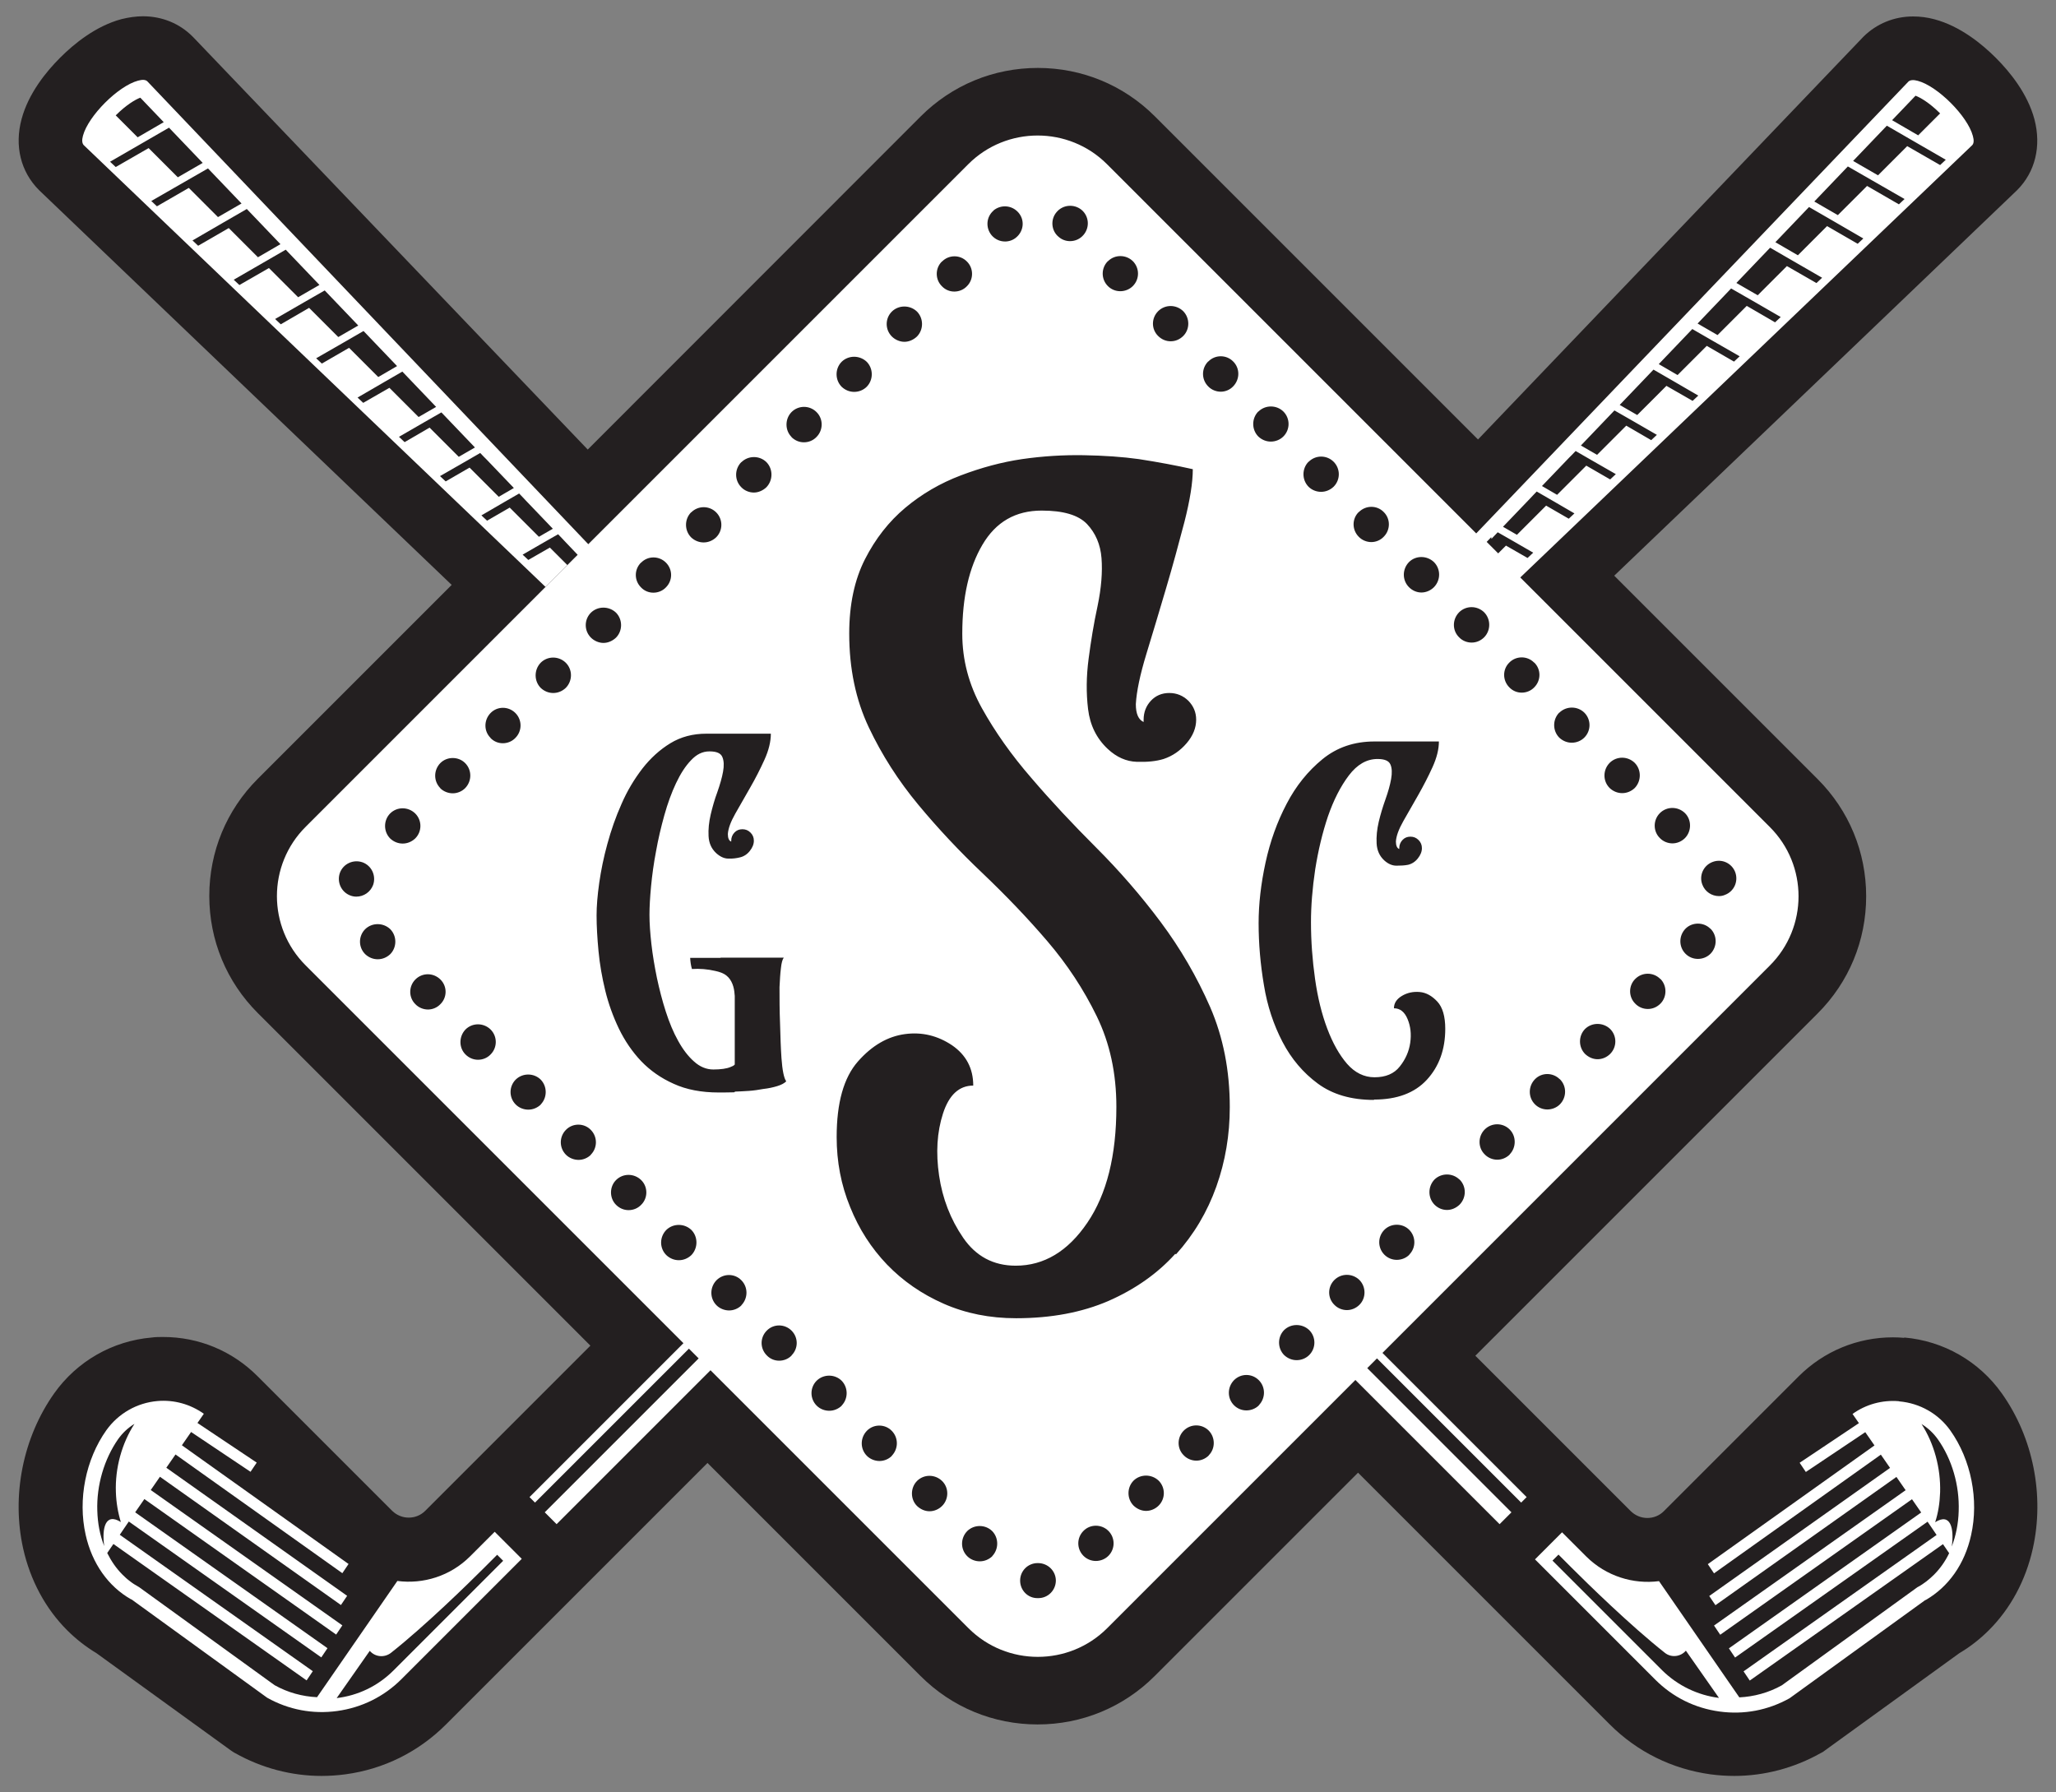 <?xml version="1.0" encoding="UTF-8"?><svg id="Layer_1" xmlns="http://www.w3.org/2000/svg" viewBox="0 0 116.21 101.31"><rect x="0" y="0" width="116.21" height="101.31" fill="#808080" stroke="none"/><defs><style>.cls-1{fill:#231f20;}.cls-1,.cls-2{stroke-width:0px;}.cls-2{fill:#fff;}</style></defs><path class="cls-1" d="M107.63,75.62c-.21-.02-.43-.03-.64-.03-2.01,0-3.91.79-5.33,2.21l-7.62,7.62c-.25.25-.58.38-.93.38s-.68-.14-.93-.38l-8.79-8.79,19.35-19.35c1.77-1.77,2.74-4.12,2.74-6.62s-.97-4.85-2.74-6.62l-11.5-11.5c10.28-9.84,22.77-21.78,22.77-21.79,1.03-1.03,1.38-2.49.98-4.01-.39-1.46-1.4-2.69-2.18-3.47-.78-.78-2.01-1.79-3.47-2.18-.41-.11-.81-.16-1.21-.16-1.07,0-2.06.41-2.8,1.14,0,0-11.95,12.49-21.79,22.77l-18.26-18.26c-1.77-1.77-4.12-2.74-6.62-2.74s-4.85.97-6.62,2.74l-18.82,18.83L10.92,2.1s-.03-.03-.04-.04c-.74-.74-1.73-1.14-2.8-1.14-.39,0-.8.06-1.21.16-1.46.39-2.69,1.4-3.47,2.18-.78.78-1.79,2.01-2.18,3.47-.41,1.52-.05,2.98.99,4.02,0,0,12.94,12.38,23.32,22.31l-10.96,10.96c-1.77,1.77-2.74,4.12-2.74,6.62s.97,4.85,2.74,6.62l18.8,18.8-9.34,9.34c-.25.25-.58.38-.93.38s-.68-.14-.93-.38l-7.62-7.62c-1.43-1.43-3.32-2.21-5.33-2.21-.21,0-.43,0-.64.03-2.22.19-4.23,1.34-5.52,3.16-1.76,2.49-2.42,5.77-1.75,8.77.4,1.79,1.26,3.39,2.48,4.61.5.5,1.06.94,1.66,1.3l7.6,5.5c.06.04.12.08.18.12l.06.03c1.49.84,3.18,1.29,4.88,1.29.45,0,.9-.03,1.35-.09,2.17-.29,4.14-1.27,5.69-2.82l14.78-14.78,12.04,12.04c1.77,1.77,4.12,2.74,6.62,2.74s4.85-.97,6.62-2.74l11.49-11.49,14.23,14.23c1.55,1.55,3.52,2.52,5.69,2.82.45.06.9.09,1.35.09h0c1.7,0,3.39-.45,4.88-1.29l.06-.03c.06-.03.12-.07.18-.12l7.6-5.5c.61-.36,1.17-.8,1.67-1.3,1.22-1.22,2.08-2.81,2.48-4.61.67-3,.02-6.28-1.75-8.77-1.29-1.82-3.3-2.97-5.52-3.16Z"/><path class="cls-2" d="M27.53,87.01l-.96.96c-1.12,1.12-2.65,1.58-4.11,1.39l-3.8,5.5-.74,1.07c-.83-.04-1.65-.26-2.4-.68l-7.67-5.55-.04-.02c-.16-.09-.32-.19-.47-.31-.15-.11-.29-.24-.42-.37-.35-.35-.63-.76-.86-1.22l.35-.51,10.92,7.71.35-.52-10.91-7.71.21-.31.3-.44,10.88,7.68.35-.52-10.87-7.68.52-.75,10.84,7.66.35-.52-10.83-7.65.52-.75,10.23,7.25.35-.52-10.22-7.24.52-.75,9.43,6.71.35-.52-9.42-6.71.52-.75,3.36,2.25.35-.52-3.35-2.24.36-.52c-.76-.54-1.68-.8-2.62-.72-1.16.1-2.21.7-2.89,1.65-1.17,1.65-1.62,3.91-1.17,5.91.36,1.62,1.28,2.92,2.57,3.65h.02s7.67,5.56,7.67,5.56c1.21.68,2.58.94,3.96.75,1.38-.19,2.64-.81,3.63-1.8l6.39-6.39.41-.41-1.53-1.53-.41.41ZM5.5,85.4c-.05-1.45.39-2.93,1.18-4.06.25-.35.56-.64.92-.86-.71,1.1-1.1,2.49-1.05,3.86.02.6.12,1.17.28,1.69-.87-.55-1.08.34-.94,1.36-.24-.61-.37-1.28-.39-2ZM28.45,88.21l-6.21,6.21c-.89.89-2.02,1.42-3.21,1.56l1.87-2.67c.3.35.82.4,1.19.12,1.94-1.53,4.43-3.97,5.24-4.78l.77-.77.34.34Z"/><path class="cls-2" d="M30.84,33.17l1.23-1.23-.99-.99h0l-1.22.7-.32-.3,1.23-.71.84-.48-.3-.31-.85.49-1.65-1.65h0s-1.28.74-1.28.74l-.32-.3,1.29-.75.9-.52-.3-.31-.91.53-1.65-1.65h0l-1.35.78-.32-.3,1.36-.78.97-.56-.3-.31-.97.56-1.65-1.65h0l-1.41.82-.32-.3,1.42-.82,1.03-.59-.3-.31-1.04.6-1.65-1.65h0l-1.48.85-.32-.3,1.48-.86,1.09-.63-.3-.31-1.1.64-1.65-1.65h0s-1.54.89-1.54.89l-.32-.3,1.55-.89,1.16-.67-.3-.31-1.16.67-1.65-1.65h0l-1.6.93-.32-.3,1.61-.93,1.22-.7-.3-.31-1.23.71-1.65-1.65h0l-1.67.96-.32-.3,1.68-.97,1.28-.74-.3-.31-1.29.75-1.65-1.65h0l-1.73,1-.32-.3,1.74-1.01,1.35-.78-.3-.31-1.35.78-1.65-1.65h0s-1.8,1.04-1.8,1.04l-.32-.3,1.81-1.04,1.41-.81-.3-.31-1.42.82-1.65-1.65h0l-1.86,1.07-.32-.3,1.87-1.08,1.47-.85-.3-.31-1.48.86-1.24-1.24c.6-.6,1.12-.9,1.39-1l19.42,20.3.15.15h0s2.06,2.15,2.06,2.15l.14.15h0s2.06,2.15,2.06,2.15l.14.15h0s.8.84.8.84l.6-.6L8.33,4.6c-.1-.1-.28-.11-.53-.04-1.12.3-2.81,1.99-3.11,3.11-.07.25-.05.43.04.53l26.1,24.97Z"/><path class="cls-2" d="M107.33,79.2c-.94-.08-1.87.18-2.62.72l.36.52-3.35,2.24.35.52,3.36-2.25.52.75-9.42,6.71.35.52,9.43-6.71.52.75-10.22,7.24.35.52,10.23-7.25.52.75-10.83,7.65.35.52,10.84-7.66.52.75-10.87,7.68.35.52,10.88-7.68.3.44.21.31-10.91,7.71.35.52,10.92-7.71.35.51c-.22.46-.51.87-.86,1.22-.13.13-.27.25-.42.37-.15.11-.3.22-.47.31l-.04.02-7.67,5.55c-.75.42-1.58.64-2.4.68l-.74-1.07-3.8-5.5c-1.46.19-2.99-.28-4.11-1.39l-.96-.96-.41-.41-1.53,1.53.41.41,6.39,6.39c.99.99,2.24,1.61,3.63,1.8,1.38.19,2.74-.07,3.96-.75l7.67-5.55h.02c1.3-.75,2.21-2.04,2.57-3.67.45-2,0-4.26-1.17-5.91-.67-.95-1.73-1.55-2.89-1.65ZM93.96,94.42l-6.21-6.21.34-.34.77.77c.81.81,3.3,3.25,5.24,4.78.36.29.89.23,1.19-.12l1.87,2.67c-1.18-.15-2.32-.68-3.21-1.56ZM110.32,87.4c.14-1.02-.07-1.91-.94-1.36.17-.52.26-1.09.28-1.69.04-1.37-.34-2.76-1.05-3.86.36.22.67.51.92.86.8,1.13,1.23,2.6,1.18,4.06-.02.72-.16,1.4-.39,2Z"/><path class="cls-2" d="M100.03,54.58c2.17-2.16,2.17-5.68,0-7.84l-14.1-14.1,25.54-24.43c.1-.1.11-.28.04-.53-.3-1.12-1.99-2.81-3.11-3.11-.25-.07-.43-.05-.53.04l-24.43,25.54-20.87-20.87c-1.08-1.08-2.5-1.62-3.92-1.62s-2.84.54-3.92,1.62L17.28,46.73c-2.17,2.16-2.17,5.68,0,7.84l21.5,21.5-.15-.15-8.7,8.7.31.31,8.7-8.7.55.55-8.7,8.7.67.67,8.7-8.7,14.58,14.58c1.08,1.08,2.5,1.62,3.92,1.62s2.84-.54,3.92-1.62l14.03-14.03,8.15,8.15.67-.67-8.15-8.15.55-.55,8.15,8.15.31-.31-8.15-8.15,21.9-21.9ZM79.66,70.92c-.19.19-.45.29-.71.29s-.51-.1-.7-.29c-.39-.39-.39-1.02,0-1.41.38-.38,1.02-.38,1.4,0,.39.39.39,1.02,0,1.41ZM85.34,65.25c-.2.2-.46.3-.71.3s-.52-.1-.71-.3c-.39-.38-.39-1.02,0-1.41.39-.39,1.02-.39,1.41,0,.38.38.38,1.02,0,1.41ZM96.8,48.72c.52-.2,1.09.07,1.28.58.19.52-.07,1.09-.58,1.28-.11.05-.23.07-.34.07-.41,0-.79-.25-.94-.65-.2-.52.07-1.09.58-1.28ZM96.68,52.49c.39.39.39,1.02,0,1.42-.19.19-.45.29-.71.29s-.51-.1-.7-.29c-.39-.39-.39-1.02,0-1.42.38-.38,1.02-.38,1.4,0ZM93.82,45.96c.39-.39,1.02-.39,1.42,0,.38.38.38,1.02,0,1.41-.2.2-.46.3-.71.3s-.52-.1-.71-.3c-.39-.38-.39-1.02,0-1.41ZM93.85,55.33c.38.38.38,1.02,0,1.4-.2.2-.45.3-.71.3s-.52-.1-.71-.3c-.39-.38-.39-1.02,0-1.4.39-.39,1.02-.39,1.41,0ZM90.98,43.12c.39-.39,1.02-.39,1.42,0,.38.39.38,1.02,0,1.42-.2.19-.45.29-.71.29s-.51-.1-.71-.29c-.39-.39-.39-1.02,0-1.42ZM91.01,58.16c.39.39.39,1.02,0,1.41-.19.19-.45.3-.71.3s-.51-.11-.71-.3c-.38-.39-.38-1.02,0-1.41.39-.38,1.02-.38,1.42,0ZM88.14,40.28c.39-.38,1.02-.38,1.41,0,.39.39.39,1.02,0,1.41-.19.19-.45.29-.71.29s-.51-.1-.71-.29c-.38-.39-.38-1.02,0-1.41ZM88.17,61c.39.39.39,1.02,0,1.42-.19.19-.45.29-.71.29s-.51-.1-.7-.29c-.39-.39-.39-1.02,0-1.42.38-.39,1.01-.39,1.4,0ZM86.72,37.45c.39.38.39,1.01,0,1.4-.19.2-.45.3-.71.3s-.51-.1-.7-.3c-.39-.39-.39-1.02,0-1.4.38-.39,1.02-.39,1.4,0ZM84.3,30.46l.14-.15,2.06-2.15h0s.14-.15.14-.15l2.06-2.15h0s.15-.15.15-.15l19.42-20.3c.27.1.79.4,1.39,1l-1.24,1.24-1.48-.86-.3.31,1.47.85,1.87,1.08-.32.3-1.86-1.07h0l-1.65,1.65-1.42-.82-.3.31,1.41.81,1.81,1.04-.32.3-1.8-1.04h0s-1.65,1.65-1.65,1.65l-1.35-.78-.3.31,1.35.78,1.74,1.01-.32.3-1.73-1h0l-1.65,1.65-1.29-.75-.3.31,1.28.74,1.68.97-.32.3-1.67-.96h0l-1.65,1.65-1.23-.71-.3.31,1.22.7,1.61.93-.32.3-1.6-.93h0l-1.65,1.65-1.16-.67-.3.31,1.16.67,1.55.89-.32.3-1.54-.89h0s-1.65,1.65-1.65,1.65l-1.1-.64-.3.31,1.09.63,1.48.86-.32.3-1.48-.85h0l-1.65,1.65-1.04-.6-.3.31,1.03.59,1.42.82-.32.3-1.41-.82h0l-1.65,1.65-.97-.56-.3.31.97.56,1.36.78-.32.3-1.35-.78h0l-1.65,1.65-.91-.53-.3.31.9.52,1.29.75-.32.3-1.28-.74h0s-1.65,1.65-1.65,1.65l-.85-.49-.3.31.84.48,1.23.71-.32.3-1.22-.7h0l-.44.44-.65-.65.26-.27h0ZM82.47,34.61c.39-.39,1.02-.39,1.42,0,.38.39.38,1.02,0,1.41-.2.2-.45.3-.71.3s-.52-.1-.71-.3c-.39-.38-.39-1.01,0-1.41ZM82.5,66.67c.39.39.39,1.02,0,1.42-.2.19-.45.3-.71.3s-.51-.1-.71-.3c-.38-.39-.38-1.02,0-1.42.39-.38,1.02-.38,1.41,0ZM79.64,31.77c.38-.38,1.01-.38,1.41,0,.39.39.39,1.02,0,1.42-.19.19-.45.3-.71.3s-.51-.11-.7-.3c-.39-.39-.39-1.02,0-1.42ZM76.81,28.94c.39-.39,1.02-.39,1.4,0,.39.38.39,1.01,0,1.4-.19.2-.45.3-.7.3s-.52-.1-.71-.3c-.39-.39-.39-1.02,0-1.4ZM73.97,26.1c.39-.39,1.02-.39,1.41,0,.39.39.39,1.02,0,1.41-.2.19-.45.29-.71.29s-.52-.1-.71-.29c-.38-.39-.38-1.02,0-1.41ZM71.13,23.26c.39-.38,1.02-.38,1.41,0,.39.39.39,1.02,0,1.41-.19.19-.45.29-.71.29s-.51-.1-.71-.29c-.38-.39-.38-1.02,0-1.41ZM68.3,20.43c.38-.39,1.02-.39,1.4,0,.39.38.39,1.01,0,1.41-.19.2-.45.3-.7.3s-.52-.1-.71-.3c-.39-.39-.39-1.02,0-1.41ZM65.46,17.59c.39-.39,1.02-.39,1.42,0,.38.39.38,1.02,0,1.4-.2.2-.45.3-.71.3s-.51-.1-.71-.3c-.39-.38-.39-1.01,0-1.4ZM62.63,14.76c.38-.38,1.01-.38,1.4,0,.39.39.39,1.02,0,1.41-.19.19-.45.29-.71.29s-.51-.1-.7-.29c-.39-.39-.39-1.02,0-1.41ZM59.72,11.99c.35-.42.98-.48,1.41-.13.42.35.48.98.12,1.41-.2.24-.48.36-.77.36-.23,0-.46-.08-.64-.24h0c-.42-.34-.48-.98-.12-1.4ZM56.15,11.9c.42-.35,1.04-.31,1.41.11s.31,1.04-.11,1.4c-.18.16-.41.24-.64.24-.29,0-.56-.12-.76-.35-.35-.42-.31-1.04.11-1.4ZM53.25,14.78c.38-.39,1.02-.39,1.4,0,.39.38.39,1.02,0,1.4-.19.2-.45.3-.71.3s-.51-.1-.7-.3c-.39-.38-.39-1.02,0-1.4ZM50.41,17.61c.39-.38,1.02-.38,1.42,0,.38.39.38,1.02,0,1.41-.2.19-.46.3-.71.3s-.52-.11-.71-.3c-.39-.39-.39-1.02,0-1.41ZM47.57,20.45c.39-.38,1.02-.38,1.42,0,.38.39.38,1.02,0,1.41-.19.19-.45.29-.71.29s-.51-.1-.71-.29c-.38-.39-.38-1.02,0-1.41ZM41.91,26.12c.39-.38,1.02-.38,1.41,0,.38.39.38,1.02,0,1.42-.2.19-.46.3-.71.3s-.52-.1-.71-.3c-.39-.39-.39-1.02,0-1.42ZM39.07,28.96c.39-.39,1.02-.39,1.41,0,.39.39.39,1.02,0,1.41-.2.19-.45.29-.71.29s-.51-.1-.71-.29c-.38-.39-.38-1.02,0-1.41ZM36.24,31.8c.38-.39,1.01-.39,1.4,0,.39.39.39,1.01,0,1.4-.19.2-.45.3-.71.3s-.51-.1-.7-.3c-.39-.39-.39-1.01,0-1.4ZM33.4,34.63c.39-.38,1.02-.38,1.42,0,.38.39.38,1.02,0,1.41-.2.19-.46.3-.71.3s-.52-.11-.71-.3c-.39-.39-.39-1.02,0-1.41ZM19.81,50.62c-.52-.19-.78-.76-.6-1.28.19-.52.76-.78,1.28-.6.52.19.78.76.6,1.28-.15.4-.53.66-.95.66-.11,0-.22-.02-.33-.06ZM22.06,53.93c-.2.19-.45.29-.71.29s-.51-.1-.71-.29c-.39-.39-.39-1.02,0-1.41.39-.38,1.02-.38,1.42,0,.38.39.38,1.02,0,1.41ZM22.05,47.39c-.38-.39-.38-1.02,0-1.41.39-.39,1.02-.39,1.42,0,.39.39.39,1.02,0,1.41-.2.19-.45.29-.71.29s-.51-.1-.71-.29ZM24.89,56.76c-.19.2-.45.3-.7.3s-.52-.1-.71-.3c-.39-.38-.39-1.01,0-1.4.39-.39,1.01-.39,1.41,0s.39,1.02,0,1.4ZM24.89,44.55c-.39-.39-.39-1.02,0-1.42.38-.38,1.02-.38,1.4,0,.39.39.39,1.02,0,1.42-.19.19-.45.29-.7.29s-.52-.1-.71-.29ZM27.73,59.6c-.19.2-.45.3-.71.3s-.51-.1-.71-.3c-.38-.38-.38-1.01,0-1.41.39-.39,1.02-.39,1.42,0,.39.39.39,1.02,0,1.41ZM27.73,41.71c-.39-.38-.39-1.01,0-1.41.38-.39,1.01-.39,1.4,0,.39.39.39,1.02,0,1.41-.19.2-.45.3-.71.3s-.51-.1-.7-.3ZM30.57,62.43c-.2.19-.45.29-.71.29s-.52-.1-.71-.29c-.39-.39-.39-1.02,0-1.41.39-.38,1.02-.38,1.41,0,.38.39.38,1.02,0,1.41ZM30.56,38.88c-.38-.39-.38-1.02,0-1.42.39-.39,1.02-.39,1.42,0,.39.39.39,1.02,0,1.42-.2.19-.45.29-.71.29s-.51-.1-.71-.29ZM33.4,65.27c-.19.19-.45.29-.7.29s-.52-.1-.71-.29c-.39-.39-.39-1.02,0-1.41.38-.39,1.02-.39,1.4,0,.39.39.39,1.02,0,1.41ZM36.24,68.1c-.19.2-.45.3-.71.3s-.51-.1-.71-.3c-.38-.38-.38-1.02,0-1.4.39-.39,1.02-.39,1.42,0,.39.38.39,1.02,0,1.4ZM39.08,70.94c-.2.19-.45.29-.71.29s-.51-.1-.71-.29c-.39-.39-.39-1.02,0-1.42.39-.38,1.02-.38,1.42,0,.38.39.38,1.02,0,1.42ZM41.91,73.78c-.19.19-.45.29-.7.29s-.52-.1-.71-.29c-.39-.39-.39-1.02,0-1.42.39-.39,1.02-.39,1.4,0,.39.39.39,1.02,0,1.42ZM41.5,61.74c-.24,0-.45.01-.61.01h-.27c-.97,0-1.82-.16-2.54-.49-.72-.32-1.33-.75-1.84-1.28-.5-.53-.92-1.14-1.26-1.84-.33-.69-.59-1.41-.77-2.15-.18-.74-.31-1.48-.38-2.22-.07-.74-.11-1.41-.11-2.03,0-.52.05-1.13.15-1.84.1-.7.25-1.44.46-2.2.21-.77.47-1.52.8-2.26.32-.74.72-1.4,1.18-2,.46-.59.99-1.07,1.58-1.43.59-.36,1.27-.54,2.03-.54h3.65c0,.45-.12.94-.36,1.47-.24.53-.51,1.06-.81,1.58-.3.52-.58,1.01-.84,1.47-.26.46-.4.84-.42,1.15,0,.23.06.38.19.43v-.05c0-.18.06-.33.18-.46.12-.13.27-.19.45-.19s.33.06.46.19c.13.13.19.28.19.46,0,.2-.08.39-.23.58-.15.19-.34.31-.55.36-.2.05-.42.08-.66.07-.24,0-.47-.11-.69-.31-.27-.25-.41-.57-.43-.96-.02-.39.02-.79.12-1.22.1-.42.22-.85.38-1.28.15-.43.26-.81.32-1.15.06-.33.05-.61-.04-.82-.09-.22-.33-.32-.73-.32s-.73.17-1.04.5c-.32.33-.6.77-.85,1.3-.25.53-.47,1.13-.66,1.81-.19.68-.35,1.36-.47,2.04-.13.68-.22,1.34-.28,1.97-.06.63-.09,1.17-.09,1.62,0,.49.04,1.04.11,1.66.07.62.18,1.26.31,1.9.14.65.3,1.28.5,1.9.2.62.43,1.18.7,1.66.27.49.57.88.9,1.17.33.3.7.45,1.09.45.43,0,.76-.05.97-.14.11-.04.19-.08.24-.14v-3.85s0-.08-.01-.12c-.02-.39-.15-.81-.45-1.05-.18-.15-.41-.22-.64-.27-.43-.1-.88-.14-1.32-.11-.06-.2-.09-.42-.1-.63h1.72s0,0,0-.01h3.57c-.07.09-.13.29-.16.59-.04.31-.06.67-.08,1.08,0,.63,0,1.31.03,2.04.02.73.04,1.38.08,1.96.05.7.14,1.14.27,1.32-.11.11-.28.2-.51.27-.23.07-.5.13-.78.16-.27.05-.54.09-.82.11-.28.02-.54.03-.78.04ZM44.75,76.61c-.19.2-.45.3-.71.3s-.51-.1-.7-.3c-.39-.39-.39-1.01,0-1.4.38-.39,1.01-.39,1.4,0,.39.39.39,1.01,0,1.4ZM44.74,24.7c-.38-.38-.38-1.02,0-1.41.39-.39,1.02-.39,1.41,0,.39.38.39,1.02,0,1.41-.19.2-.45.3-.71.3s-.51-.1-.71-.3ZM47.58,79.45c-.2.19-.45.29-.71.29s-.52-.1-.71-.29c-.39-.39-.39-1.02,0-1.41.39-.38,1.02-.38,1.41,0,.38.39.38,1.02,0,1.41ZM50.41,82.29c-.19.19-.45.29-.7.29s-.52-.1-.71-.29c-.39-.39-.39-1.02,0-1.42.38-.39,1.02-.39,1.4,0,.39.39.39,1.02,0,1.42ZM53.25,85.12c-.19.19-.45.3-.71.3s-.51-.11-.71-.3c-.38-.38-.38-1.02,0-1.41.39-.39,1.02-.39,1.42,0,.39.38.39,1.02,0,1.41ZM56.09,87.96c-.2.19-.45.29-.71.29s-.52-.1-.71-.29c-.39-.39-.39-1.02,0-1.42.39-.38,1.02-.38,1.41,0,.38.39.38,1.02,0,1.42ZM58.69,90.33h-.04c-.55.01-.99-.44-.99-.99s.44-.99.99-.99h.02c.55,0,1,.43,1.01.98,0,.55-.44,1-.99,1ZM62.65,87.94c-.19.19-.45.29-.71.29s-.51-.1-.7-.29c-.39-.39-.39-1.02,0-1.41.38-.39,1.02-.39,1.41,0,.39.39.39,1.02,0,1.41ZM65.49,85.1c-.19.19-.45.3-.71.3s-.51-.11-.71-.3c-.38-.39-.38-1.02,0-1.41.39-.38,1.02-.38,1.42,0,.39.39.39,1.02,0,1.41ZM68.33,82.26c-.2.2-.46.3-.71.3s-.52-.1-.71-.3c-.39-.38-.39-1.01,0-1.4.39-.39,1.02-.39,1.41,0,.38.39.38,1.02,0,1.4ZM66.43,70.87c-1.01,1.12-2.27,2-3.77,2.66-1.5.65-3.24.98-5.23.98-1.48,0-2.84-.27-4.09-.82-1.25-.55-2.31-1.29-3.2-2.21-.89-.93-1.59-2.01-2.09-3.26-.51-1.24-.76-2.56-.76-3.95,0-1.94.4-3.36,1.2-4.27.8-.91,1.69-1.42,2.66-1.55.97-.13,1.85.09,2.66.63.8.55,1.2,1.31,1.2,2.28-.8,0-1.37.53-1.71,1.58-.34,1.05-.41,2.22-.22,3.51.19,1.29.64,2.46,1.36,3.51.72,1.05,1.71,1.58,2.97,1.58,1.6,0,2.95-.81,4.05-2.43,1.1-1.62,1.64-3.8,1.64-6.55,0-1.9-.37-3.6-1.11-5.12-.74-1.52-1.67-2.93-2.79-4.24-1.12-1.31-2.34-2.58-3.65-3.83-1.31-1.24-2.53-2.54-3.65-3.89-1.12-1.35-2.05-2.8-2.79-4.36-.74-1.56-1.11-3.33-1.11-5.31,0-1.64.3-3.04.89-4.2.59-1.16,1.35-2.13,2.28-2.91.93-.78,1.98-1.39,3.14-1.83,1.16-.44,2.31-.75,3.46-.92,1.18-.17,2.35-.24,3.49-.22,1.14.02,2.18.09,3.11.22,1.1.17,2.11.36,3.05.57,0,.76-.16,1.75-.47,2.97-.32,1.22-.66,2.48-1.04,3.76-.38,1.29-.75,2.52-1.11,3.7-.36,1.18-.56,2.13-.6,2.85,0,.55.15.88.44,1.01v-.13c0-.42.14-.78.41-1.07.27-.29.62-.44,1.04-.44s.78.15,1.08.44c.29.3.44.65.44,1.07,0,.46-.18.91-.54,1.33-.36.42-.79.72-1.3.89-.42.13-.93.18-1.52.16-.59-.02-1.14-.26-1.64-.73-.63-.59-1-1.34-1.11-2.25-.11-.91-.1-1.85.03-2.84.13-.99.29-1.99.51-3,.21-1.01.28-1.91.22-2.69-.06-.78-.34-1.42-.82-1.93-.49-.51-1.34-.76-2.56-.76-1.48,0-2.59.64-3.35,1.93-.76,1.29-1.14,2.96-1.14,5.03,0,1.48.37,2.88,1.11,4.21.74,1.33,1.67,2.65,2.8,3.95,1.12,1.31,2.34,2.61,3.65,3.92,1.31,1.31,2.53,2.71,3.65,4.21,1.12,1.5,2.05,3.1,2.8,4.81.74,1.71,1.11,3.59,1.11,5.66,0,1.56-.25,3.06-.76,4.49-.51,1.43-1.27,2.71-2.28,3.83ZM71.16,79.43c-.19.19-.45.29-.71.29s-.51-.1-.7-.29c-.39-.39-.39-1.02,0-1.42.39-.39,1.01-.39,1.4,0,.39.39.39,1.02,0,1.42ZM74,76.59c-.19.19-.45.29-.71.29s-.51-.1-.71-.29c-.38-.39-.38-1.02,0-1.41.39-.38,1.02-.38,1.42,0,.39.39.39,1.02,0,1.41ZM75.42,73.75c-.39-.38-.39-1.01,0-1.4.39-.39,1.02-.39,1.42,0,.38.39.38,1.02,0,1.4-.2.2-.46.3-.71.3s-.52-.1-.71-.3ZM77.65,62.17c-1.28,0-2.33-.31-3.16-.92-.83-.61-1.5-1.4-2-2.36-.5-.96-.86-2.03-1.05-3.21-.2-1.18-.3-2.35-.3-3.5,0-1.08.13-2.22.39-3.42.26-1.2.66-2.31,1.19-3.32.53-1.02,1.21-1.86,2.03-2.53.82-.67,1.8-1,2.93-1h3.65c0,.44-.12.92-.36,1.45-.24.53-.51,1.05-.81,1.58-.3.52-.58,1.01-.84,1.47-.26.46-.4.84-.42,1.15,0,.23.06.38.19.43v-.05c0-.18.06-.33.18-.46.12-.13.27-.19.45-.19s.33.06.46.19c.13.13.19.28.19.46,0,.2-.08.39-.23.58-.15.19-.34.31-.55.36-.2.04-.42.05-.66.05s-.47-.1-.69-.3c-.27-.25-.41-.57-.43-.96-.02-.39.02-.79.12-1.22.1-.42.23-.85.38-1.27.15-.42.26-.81.32-1.15.06-.34.05-.62-.04-.82-.09-.21-.33-.31-.73-.31-.61,0-1.15.31-1.62.93-.47.62-.86,1.39-1.18,2.31-.31.92-.55,1.92-.72,2.99-.16,1.07-.24,2.07-.24,2.99,0,1.08.08,2.15.23,3.21.15,1.06.38,1.99.69,2.81.31.82.68,1.48,1.12,1.99.44.5.96.76,1.55.76.63,0,1.11-.2,1.43-.61.32-.4.52-.85.59-1.34.07-.49.02-.93-.15-1.34-.17-.41-.43-.61-.77-.61,0-.29.15-.52.45-.7.3-.18.63-.25,1-.22s.7.22,1,.54c.3.32.45.84.45,1.54,0,1.17-.35,2.13-1.04,2.88-.69.75-1.69,1.12-2.98,1.12Z"/></svg>